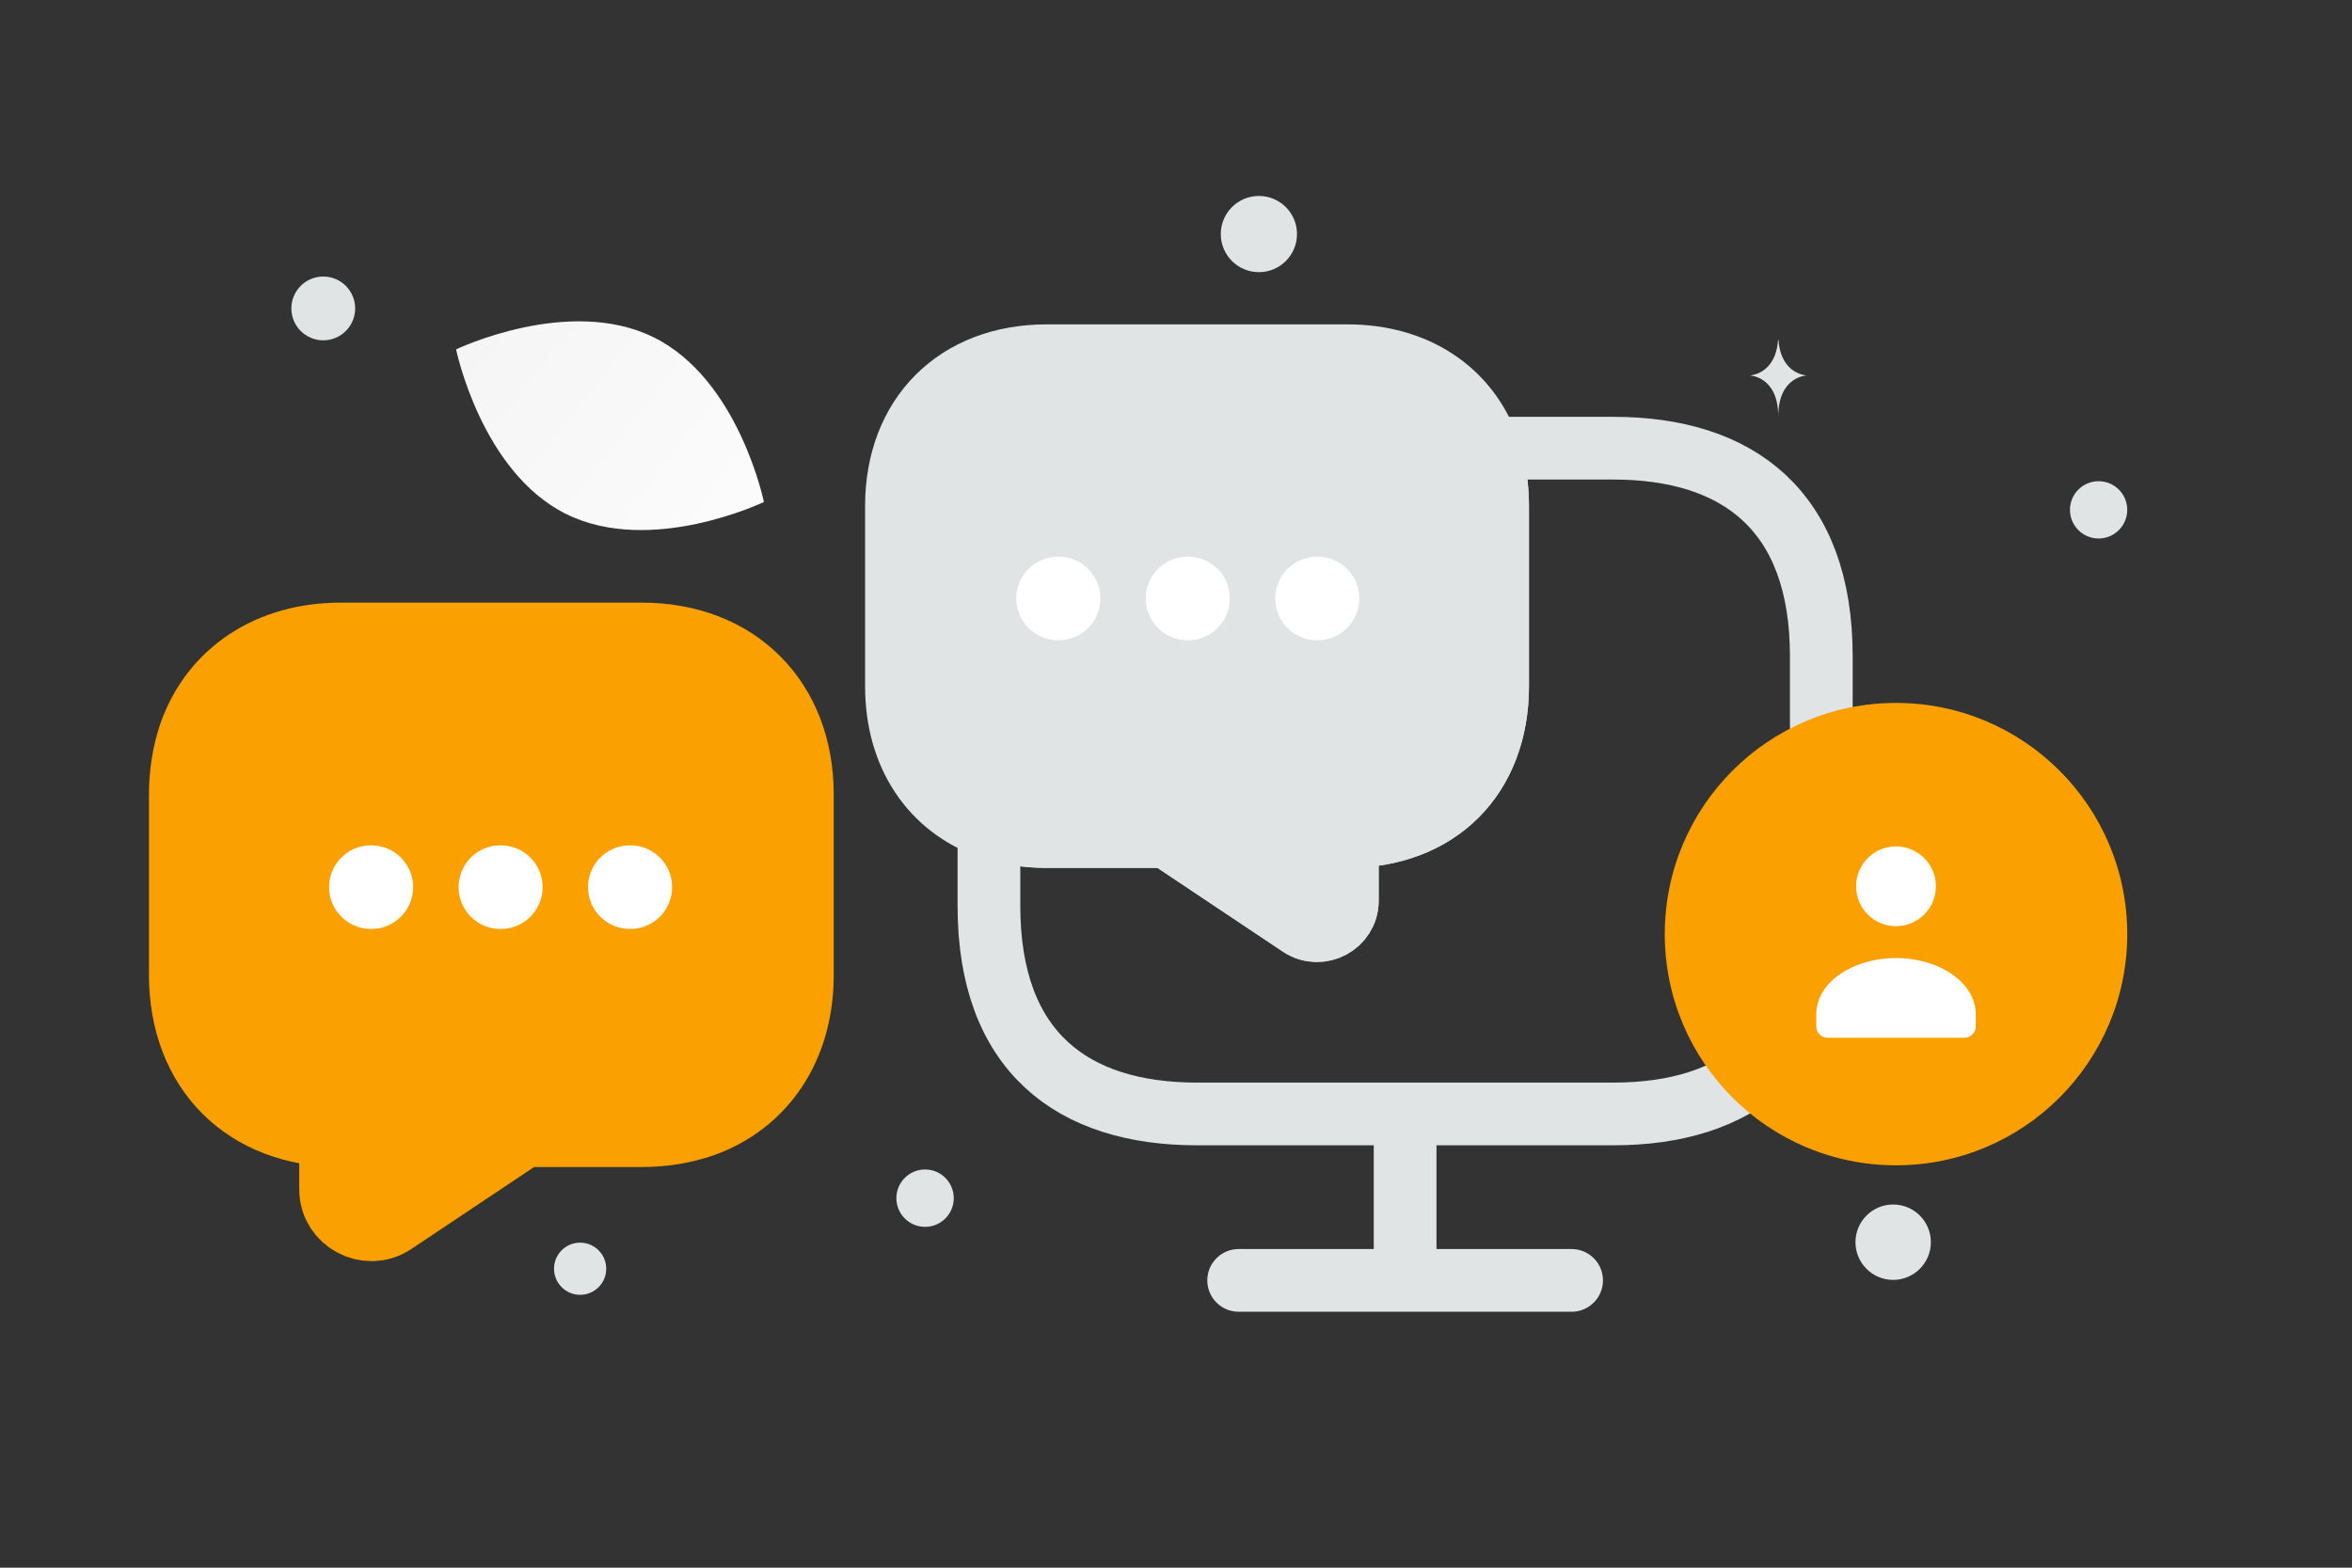 <svg xmlns="http://www.w3.org/2000/svg" width="900" height="600" viewBox="0 0 900 600" fill="none"><rect x="0" y="0" width="900" height="600" fill="#333333" stroke="none"/><path fill="transparent" d="M0 0h900v600H0z"></path><path d="M216.64 196.728c32.516 16.13 75.673-4.61 75.673-4.61s-9.591-46.882-42.125-62.989c-32.516-16.13-75.656 4.587-75.656 4.587s9.592 46.882 42.108 63.012z" fill="url(#a)"></path><path d="M772.06 341.159c-17.666 10.588-43.012.8-43.012.8s3.314-26.951 20.991-37.527c17.667-10.588 43.002-.812 43.002-.812s-3.314 26.951-20.981 37.539z" fill="url(#b)"></path><circle cx="221.987" cy="485.58" r="9.987" fill="#E1E4E5"></circle><circle cx="724.426" cy="475.426" r="14.425" fill="#E1E4E5"></circle><circle cx="353.979" cy="458.572" r="10.979" fill="#E1E4E5"></circle><circle cx="123.697" cy="118.045" r="12.206" fill="#E1E4E5"></circle><circle cx="803.039" cy="195.135" r="10.961" transform="rotate(90 803.039 195.135)" fill="#E1E4E5"></circle><circle cx="481.72" cy="89.582" r="14.582" fill="#E1E4E5"></circle><ellipse cx="102.192" cy="348.118" rx="11.217" ry="8.973" fill="#E1E4E5"></ellipse><path d="M680.537 130.077h-.159c-.947 13.406-10.917 13.613-10.917 13.613s10.995.214 10.995 15.705c0-15.491 10.994-15.705 10.994-15.705s-9.966-.207-10.913-13.613z" fill="#E1E4E5"></path><path d="M378.421 316.631v30.082c0 55.739 31.85 79.627 79.626 79.627H617.3c47.776 0 79.627-23.888 79.627-79.627v-95.552c0-55.738-31.851-79.626-79.627-79.626h-47.776c2.301 6.724 3.539 14.156 3.539 22.118v69.01c0 17.164-5.662 31.674-15.748 41.76-10.086 10.086-24.596 15.748-41.76 15.748v24.596c0 9.025-10.263 14.508-17.872 9.554l-51.137-34.15h-46.007c-7.962 0-15.394-1.24-22.118-3.54z" stroke="#E1E4E5" stroke-width="24" stroke-miterlimit="10" stroke-linecap="round" stroke-linejoin="round"></path><path d="M343.031 193.653v69.01c0 26.365 13.448 46.182 35.39 53.968 6.724 2.3 14.155 3.54 22.118 3.54h46.006l51.138 34.15c7.609 4.954 17.872-.529 17.872-9.554v-24.596c17.164 0 31.674-5.662 41.76-15.748 10.086-10.086 15.748-24.596 15.748-41.76v-69.01c0-7.962-1.239-15.394-3.539-22.118-7.786-21.942-27.604-35.39-53.969-35.39H400.539c-34.505 0-57.508 23.003-57.508 57.508z" fill="#E1E4E5" stroke="#E1E4E5" stroke-width="24" stroke-miterlimit="10" stroke-linecap="round" stroke-linejoin="round"></path><path d="M601.376 490.041H473.974m63.7-63.701v63.701" stroke="#E1E4E5" stroke-width="24" stroke-miterlimit="10" stroke-linecap="round" stroke-linejoin="round"></path><path d="M405.043 229.043h-.16m49.701 0h-.159m49.71 0h-.159" stroke="#fff" stroke-width="32" stroke-linecap="round" stroke-linejoin="round"></path><path d="M303.032 304.144v69.01c0 26.365-13.448 46.182-35.39 53.968-6.724 2.3-14.155 3.54-22.118 3.54h-46.006l-51.138 34.15c-7.609 4.954-17.872-.529-17.872-9.554v-24.596c-17.164 0-31.674-5.662-41.76-15.748C78.662 404.828 73 390.318 73 373.154v-69.01c0-7.962 1.239-15.394 3.539-22.118 7.786-21.942 27.604-35.39 53.969-35.39h115.016c34.505 0 57.508 23.003 57.508 57.508z" fill="#FAA001" stroke="#FAA001" stroke-width="32" stroke-miterlimit="10" stroke-linecap="round" stroke-linejoin="round"></path><path d="M241.021 339.534h.159m-49.701 0h.159m-49.71 0h.159" stroke="#fff" stroke-width="32" stroke-linecap="round" stroke-linejoin="round"></path><circle r="88.485" transform="matrix(-1 0 0 1 725.515 357.515)" fill="#FAA001"></circle><path fill-rule="evenodd" clip-rule="evenodd" d="M756.028 388.473v4.354a4.358 4.358 0 0 1-4.359 4.354h-52.306a4.358 4.358 0 0 1-4.359-4.354v-4.424c0-13.175 15.073-21.734 30.512-21.734s30.512 8.564 30.512 21.734m-19.724-59.983c5.957 5.958 5.957 15.617 0 21.575-5.958 5.958-15.618 5.958-21.576 0-5.957-5.958-5.957-15.617 0-21.575 5.958-5.958 15.618-5.958 21.576 0z" fill="#fff"></path><defs><linearGradient id="a" x1="341.505" y1="247.041" x2="73.311" y2="34.899" gradientUnits="userSpaceOnUse"><stop stop-color="#fff"></stop><stop offset="1" stop-color="#EEE"></stop></linearGradient><linearGradient id="b" x1="703.696" y1="375.242" x2="845.847" y2="243.165" gradientUnits="userSpaceOnUse"><stop stop-color="#fff"></stop><stop offset="1" stop-color="#EEE"></stop></linearGradient></defs></svg>